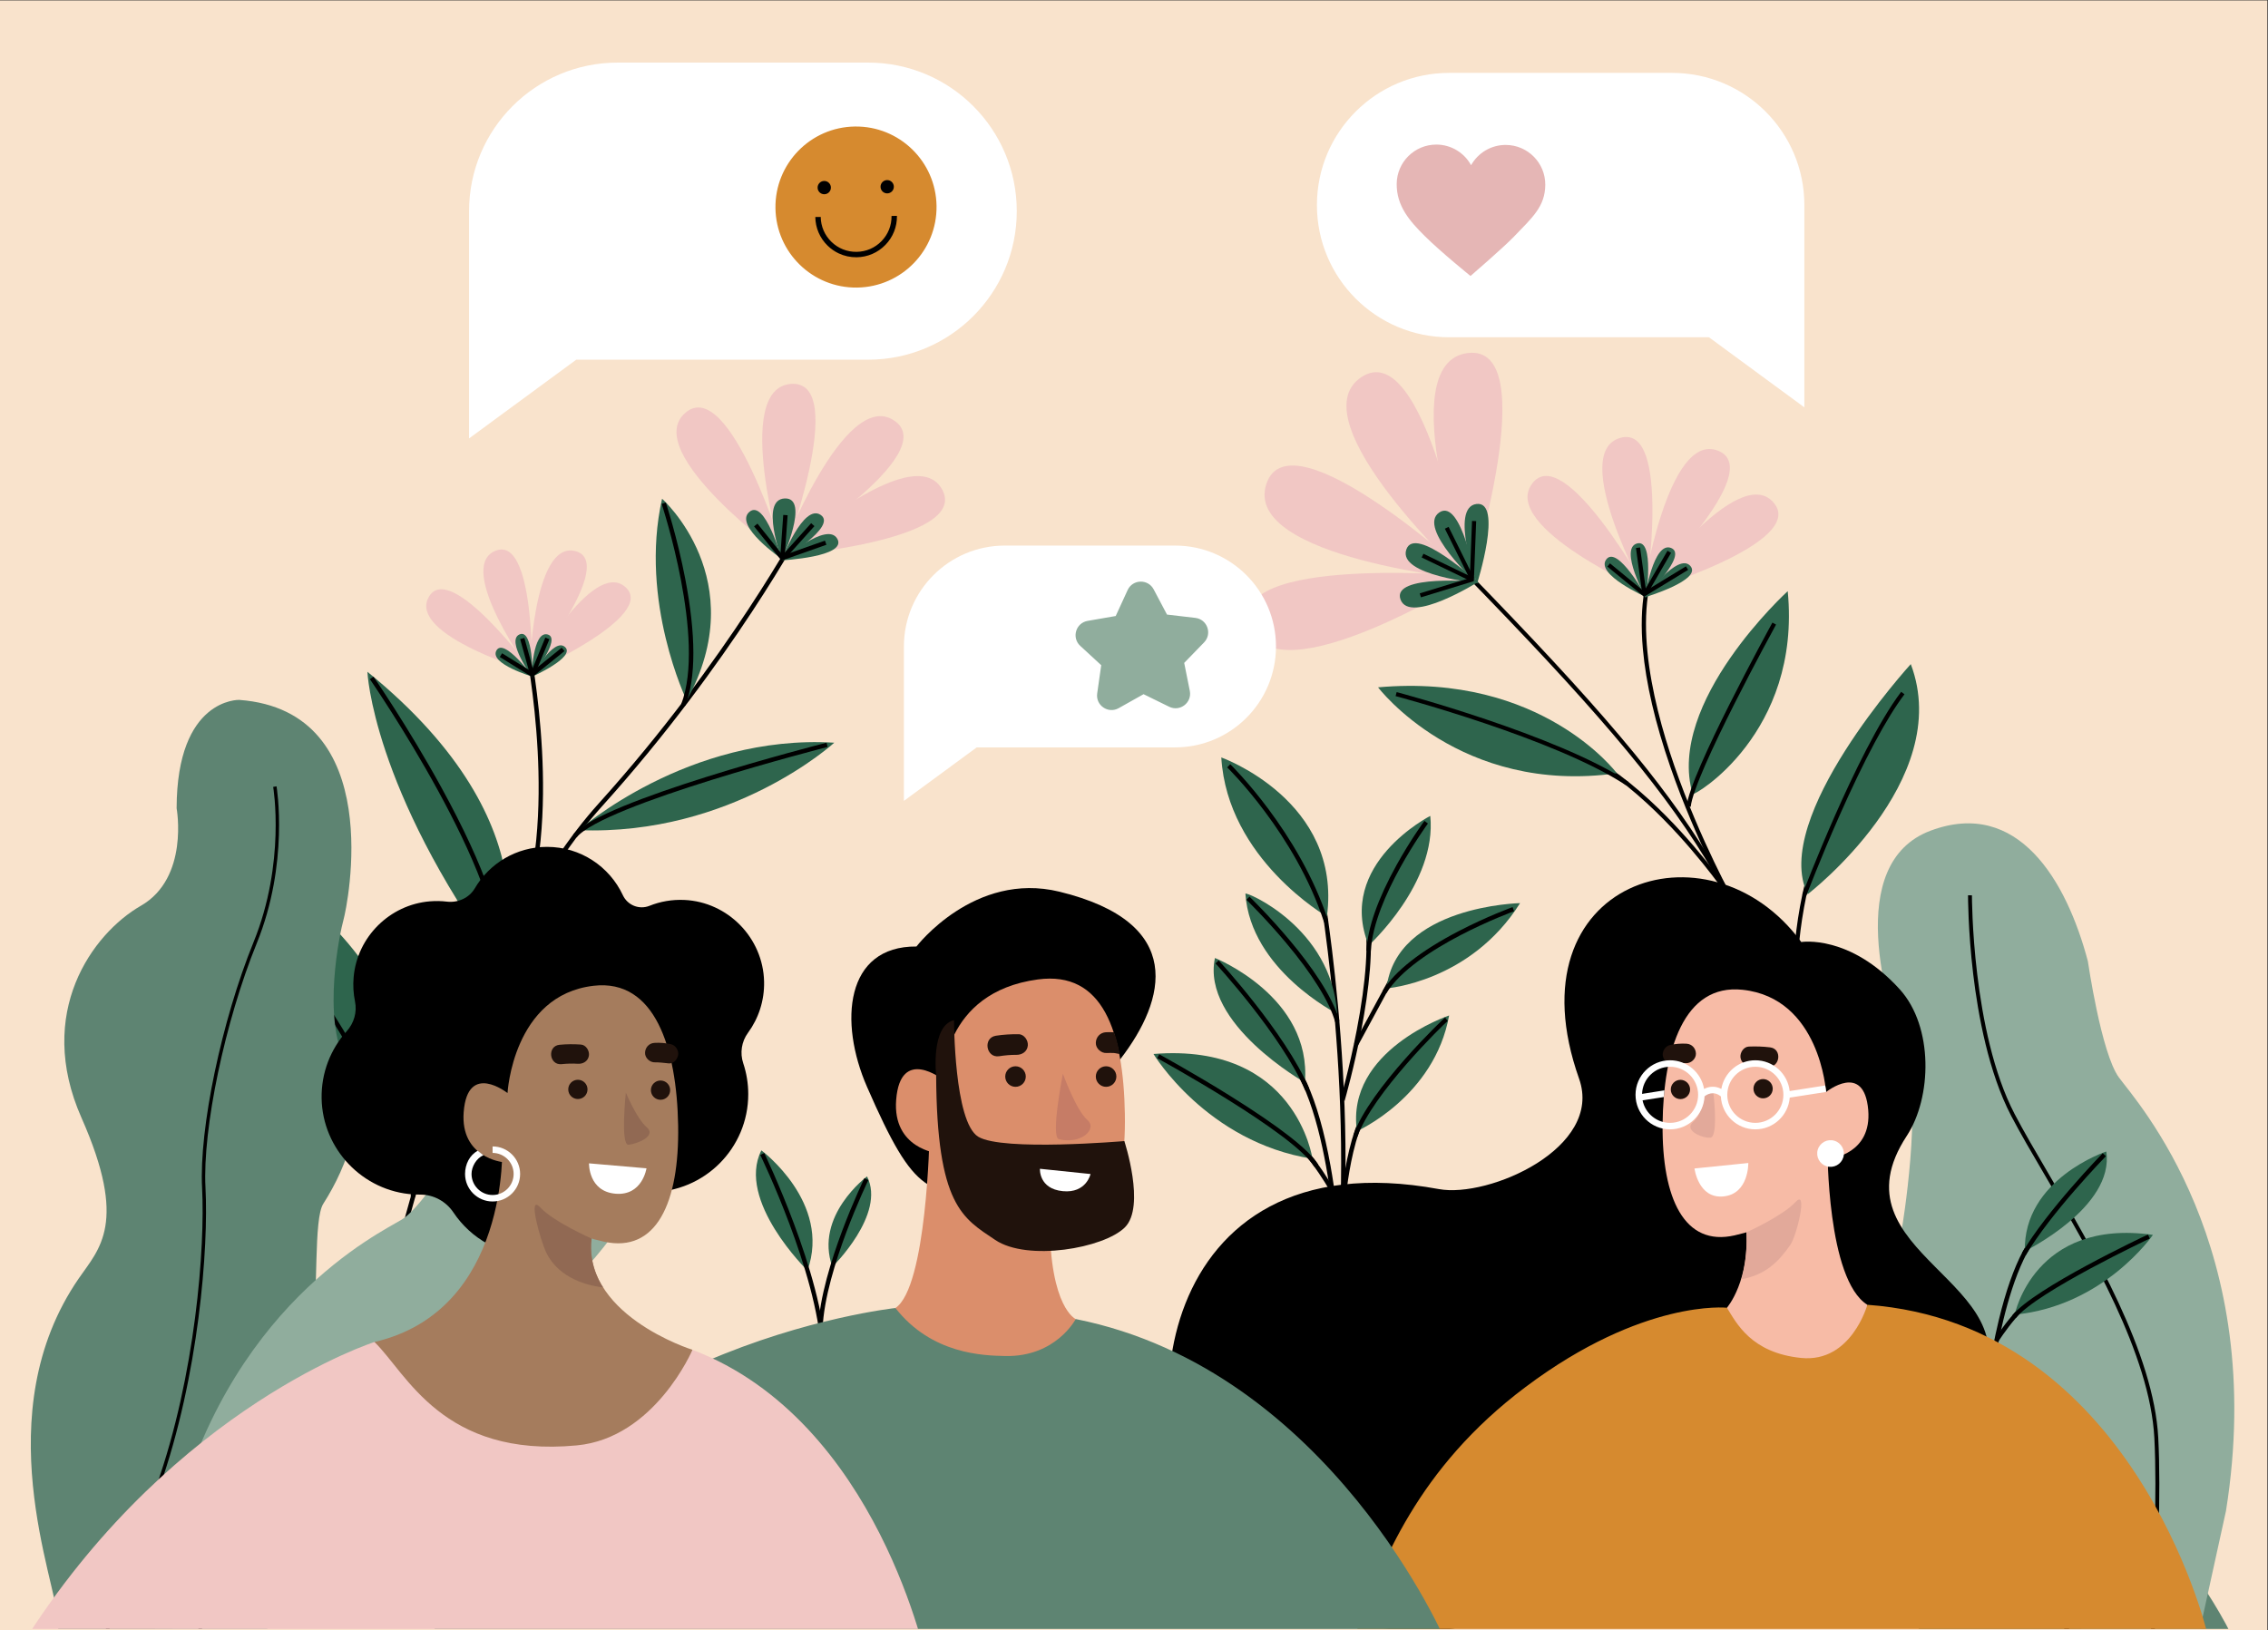 <?xml version="1.0" encoding="UTF-8" standalone="no"?>
<svg
   xmlns:dc="http://purl.org/dc/elements/1.1/"
   xmlns:cc="http://creativecommons.org/ns#"
   xmlns:rdf="http://www.w3.org/1999/02/22-rdf-syntax-ns#"
   xmlns:svg="http://www.w3.org/2000/svg"
   xmlns="http://www.w3.org/2000/svg"
   xmlns:sodipodi="http://sodipodi.sourceforge.net/DTD/sodipodi-0.dtd"
   xmlns:inkscape="http://www.inkscape.org/namespaces/inkscape"
   version="1.1"
   id="svg2"
   xml:space="preserve"
   width="3102.24"
   height="2229.972"
   viewBox="0 0 3102.24 2229.972"
   sodipodi:docname="SL-Office-mindful.svg"
   inkscape:version="1.0.2 (e86c870879, 2021-01-15)"><rect x="0" y="0" width="3102.24" height="2229.972" fill="#333333" stroke="none"/><defs
     id="defs6"><clipPath
       clipPathUnits="userSpaceOnUse"
       id="clipPath22"><path
         d="M 0,0 H 36000 V 18000 H 0 Z"
         id="path20" /></clipPath><clipPath
       clipPathUnits="userSpaceOnUse"
       id="clipPath28"><path
         d="M 36001.1,-11.898 H 1.055 V 17988.1 H 36001.1 Z"
         id="path26" /></clipPath></defs><sodipodi:namedview
     pagecolor="#ffffff"
     bordercolor="#666666"
     borderopacity="1"
     objecttolerance="10"
     gridtolerance="10"
     guidetolerance="10"
     inkscape:pageopacity="0"
     inkscape:pageshadow="2"
     inkscape:window-width="1920"
     inkscape:window-height="1037"
     id="namedview4"
     showgrid="false"
     inkscape:zoom="0.18075417"
     inkscape:cx="1906.6362"
     inkscape:cy="674.27385"
     inkscape:window-x="0"
     inkscape:window-y="25"
     inkscape:window-maximized="1"
     inkscape:current-layer="g10" /><g
     id="g10"
     inkscape:groupmode="layer"
     inkscape:label="ink_ext_XXXXXX"
     transform="matrix(1.333,0,0,-1.333,-479.573,2228.386)"><path
       d="M 2686.36,-1.19 H 359.68 V 1671.29 H 2686.36 V -1.19"
       style="fill:#f9e3cc;fill-opacity:1;fill-rule:nonzero;stroke:none;stroke-width:0.077"
       id="path14" /><g
       id="g18"
       clip-path="url(#clipPath22)"
       transform="scale(0.1)"><g
         id="g1347"
         transform="translate(-14481.908,1677.007)"><path
           d="m 25892.3,3234.2 c 0,0 721.5,-535.4 472.9,-1233.2 0,0 -734,716.8 -472.9,1233.2"
           style="fill:#2e654d;fill-opacity:1;fill-rule:nonzero;stroke:none"
           id="path30" /><path
           d="m 26505.2,1158.7 c -14.3,412.3 -183.2,941.7 -322.3,1313.2 -150.9,403.2 -300.3,712.2 -301.8,715.3 l 40.5,19.6 c 6,-12.4 600.8,-1246.9 628.6,-2046.6 l -45,-1.5"
           style="fill:#000000;fill-opacity:1;fill-rule:nonzero;stroke:none"
           id="path32" /><path
           d="m 26976.6,2966.8 c 0,0 -543.1,-403 -356,-928.3 0,0 552.6,539.6 356,928.3"
           style="fill:#2e654d;fill-opacity:1;fill-rule:nonzero;stroke:none"
           id="path34" /><path
           d="m 26520.8,1404.2 -45,1.5 c 11,315.8 139.4,718.7 245.1,1001.1 114.3,305.2 227.5,539.5 228.7,541.8 l 40.5,-19.6 c -1.2,-2.3 -113.6,-235.1 -227.2,-538.4 -104.5,-279.2 -231.3,-676.9 -242.1,-986.4"
           style="fill:#000000;fill-opacity:1;fill-rule:nonzero;stroke:none"
           id="path36" /></g><g
         id="g2030"
         transform="translate(-10188.832)"><g
           id="g1991"><path
             d="m 34242.1,2180 c -768.5,770.6 -1187.8,1443.9 -1602.1,2572.9 l -75.8,206.6 c -981.6,2677.6 -1185.9,3234.78 -3756.3,5871.8 l 30.4,29.7 c 1354.5,-1389.55 2004.1,-2157.67 2482.6,-2935.3 497.8,-808.9 793.4,-1615.4 1283.3,-2951.6 l 75.7,-206.5 c 412,-1122.6 828.7,-1791.8 1592.3,-2557.6 l -30.1,-30"
             style="fill:#000000;fill-opacity:1;fill-rule:nonzero;stroke:none"
             id="path154" /><path
             d="m 31550.9,7435.3 c -3.5,6.4 -358.6,642.29 -624,1409.69 -156,451.32 -251.1,859.36 -282.5,1212.81 -39.5,444.2 22,803.6 182.8,1068.1 l 36.3,-22.1 c -354.3,-583 -139.2,-1542.58 103.6,-2244.9 264.2,-763.85 617.4,-1396.4 620.9,-1402.7 l -37.1,-20.9"
             style="fill:#000000;fill-opacity:1;fill-rule:nonzero;stroke:none"
             id="path156" /><path
             d="m 31484.9,7558.7 c -3.3,4.8 -337,489.77 -798.7,914.57 -270.4,248.71 -531,428.38 -774.6,534.02 -301.8,130.84 -578,147.47 -821,49.46 l -15.9,39.46 c 254,102.49 541.4,85.65 854.1,-50.02 248.1,-107.62 512.8,-290 786.7,-542.08 465.2,-428.08 801.2,-916.51 804.5,-921.41 l -35.1,-24"
             style="fill:#000000;fill-opacity:1;fill-rule:nonzero;stroke:none"
             id="path158" /><path
             d="m 32226.2,5873.8 c -0.7,4.6 -77.4,469.8 -28.9,1079 44.7,562.9 208.4,1368.03 734,2006.66 l 32.9,-27.03 c -518.4,-629.79 -680.1,-1425.33 -724.4,-1981.93 -48.2,-604.2 27.6,-1065.1 28.4,-1069.6 l -42,-7.1"
             style="fill:#000000;fill-opacity:1;fill-rule:nonzero;stroke:none"
             id="path160" /><path
             d="m 27927.4,9663 c 0,0 839.3,-1109.11 2450.2,-881.58 0,0 -769.8,1032.92 -2450.2,881.58"
             style="fill:#2e654d;fill-opacity:1;fill-rule:nonzero;stroke:none"
             id="path162" /><path
             d="m 31155.4,8567.64 c 7.5,-25.41 1116.4,620.23 975.5,2082.56 0,0 -1252.1,-1141.08 -975.5,-2082.56"
             style="fill:#2e654d;fill-opacity:1;fill-rule:nonzero;stroke:none"
             id="path164" /><path
             d="m 32335.8,7539.7 c 0,0 1511.8,1162.22 1057.8,2361.68 0,0 -1443.4,-1580.76 -1057.8,-2361.68"
             style="fill:#2e654d;fill-opacity:1;fill-rule:nonzero;stroke:none"
             id="path166" /><path
             d="m 28903.5,10803.2 c 0,0 -2025.6,-1271.85 -2293,-518.6 -267.4,753.2 2293,518.6 2293,518.6"
             style="fill:#f1c7c4;fill-opacity:1;fill-rule:nonzero;stroke:none"
             id="path168" /><path
             d="m 28915.1,10763.3 c 0,0 -2381.3,223.8 -2135,984.2 246.2,760.4 2135,-984.2 2135,-984.2"
             style="fill:#f1c7c4;fill-opacity:1;fill-rule:nonzero;stroke:none"
             id="path170" /><path
             d="m 28845.5,10762.7 c 0,0 -1753.1,1627 -1094.9,2080.3 658.2,453.4 1094.9,-2080.3 1094.9,-2080.3"
             style="fill:#f1c7c4;fill-opacity:1;fill-rule:nonzero;stroke:none"
             id="path172" /><path
             d="m 28863.3,10742.8 c 0,0 -810.1,2250.4 -17.2,2350.9 793,100.4 17.2,-2350.9 17.2,-2350.9"
             style="fill:#f1c7c4;fill-opacity:1;fill-rule:nonzero;stroke:none"
             id="path174" /><path
             d="m 28956.7,10746.3 c 0,0 -706.1,-443.3 -799.3,-180.8 -93.2,262.6 799.3,180.8 799.3,180.8"
             style="fill:#2e654d;fill-opacity:1;fill-rule:nonzero;stroke:none"
             id="path176" /><path
             d="m 28960.7,10732.4 c 0,0 -830,78 -744.2,343.1 85.9,265 744.2,-343.1 744.2,-343.1"
             style="fill:#2e654d;fill-opacity:1;fill-rule:nonzero;stroke:none"
             id="path178" /><path
             d="m 28936.5,10732.2 c 0,0 -611.1,567.1 -381.7,725.2 229.4,158 381.7,-725.2 381.7,-725.2"
             style="fill:#2e654d;fill-opacity:1;fill-rule:nonzero;stroke:none"
             id="path180" /><path
             d="m 28942.7,10725.3 c 0,0 -282.4,784.4 -6,819.4 276.4,35 6,-819.4 6,-819.4"
             style="fill:#2e654d;fill-opacity:1;fill-rule:nonzero;stroke:none"
             id="path182" /><path
             d="m 28367.2,10586.8 -12.4,40.7 514,157.3 22.7,586 42.5,-1.6 -23.9,-616.2 -542.9,-166.2"
             style="fill:#000000;fill-opacity:1;fill-rule:nonzero;stroke:none"
             id="path184" /><path
             d="m 28870.8,10770.8 -258,520.3 38.1,18.9 258,-520.2 -38.1,-19"
             style="fill:#000000;fill-opacity:1;fill-rule:nonzero;stroke:none"
             id="path186" /><path
             d="m 28874.8,10754.6 -500.3,241.1 18.5,38.3 500.3,-241.1 -18.5,-38.3"
             style="fill:#000000;fill-opacity:1;fill-rule:nonzero;stroke:none"
             id="path188" /><path
             d="m 30694.1,10640.1 c 0,0 -1514.5,666.8 -1186.8,1112.2 327.7,445.4 1186.8,-1112.2 1186.8,-1112.2"
             style="fill:#f1c7c4;fill-opacity:1;fill-rule:nonzero;stroke:none"
             id="path190" /><path
             d="m 30675.7,10618 c 0,0 -795.7,1450.9 -264.6,1604.8 531.1,154 264.6,-1604.8 264.6,-1604.8"
             style="fill:#f1c7c4;fill-opacity:1;fill-rule:nonzero;stroke:none"
             id="path192" /><path
             d="m 30648.4,10657.6 c 0,0 251.7,1635.5 766.8,1434.3 515.1,-201.1 -766.8,-1434.3 -766.8,-1434.3"
             style="fill:#f1c7c4;fill-opacity:1;fill-rule:nonzero;stroke:none"
             id="path194" /><path
             d="m 30643.9,10639.7 c 0,0 974.8,1337.2 1339.9,921.9 365.2,-415.2 -1339.9,-921.9 -1339.9,-921.9"
             style="fill:#f1c7c4;fill-opacity:1;fill-rule:nonzero;stroke:none"
             id="path196" /><path
             d="m 30682.1,10587.6 c 0,0 -527.9,232.4 -413.6,387.7 114.2,155.2 413.6,-387.7 413.6,-387.7"
             style="fill:#2e654d;fill-opacity:1;fill-rule:nonzero;stroke:none"
             id="path198" /><path
             d="m 30675.7,10579.9 c 0,0 -277.3,505.7 -92.2,559.4 185.1,53.6 92.2,-559.4 92.2,-559.4"
             style="fill:#2e654d;fill-opacity:1;fill-rule:nonzero;stroke:none"
             id="path200" /><path
             d="m 30666.2,10593.7 c 0,0 87.8,570.1 267.3,499.9 179.6,-70.1 -267.3,-499.9 -267.3,-499.9"
             style="fill:#2e654d;fill-opacity:1;fill-rule:nonzero;stroke:none"
             id="path202" /><path
             d="m 30664.6,10587.4 c 0,0 339.8,466.1 467.1,321.4 127.3,-144.8 -467.1,-321.4 -467.1,-321.4"
             style="fill:#2e654d;fill-opacity:1;fill-rule:nonzero;stroke:none"
             id="path204" /><path
             d="m 30656.7,10593 -376.9,309.6 27,32.9 353.6,-290.4 426.4,259.9 22.2,-36.3 -452.3,-275.7"
             style="fill:#000000;fill-opacity:1;fill-rule:nonzero;stroke:none"
             id="path206" /><path
             d="m 30685.3,10613.4 -36.8,21.3 248.6,430.1 36.8,-21.3 -248.6,-430.1"
             style="fill:#000000;fill-opacity:1;fill-rule:nonzero;stroke:none"
             id="path208" /><path
             d="m 30638.4,10622.3 -64.9,470.5 42.1,5.8 65,-470.5 -42.2,-5.8"
             style="fill:#000000;fill-opacity:1;fill-rule:nonzero;stroke:none"
             id="path210" /><path
             d="m 30470.7,8658.61 c -725.3,478.46 -2347.4,910.18 -2363.7,914.49 l 10.9,41.13 c 16.4,-4.32 1645.2,-437.85 2376.2,-920.1 l -23.4,-35.52"
             style="fill:#000000;fill-opacity:1;fill-rule:nonzero;stroke:none"
             id="path212" /><path
             d="m 31135.5,8437.35 -42.3,4.29 c 34.6,342.12 846.1,1823.06 880.6,1885.96 l 37.3,-20.5 c -8.4,-15.3 -841.8,-1536.18 -875.6,-1869.75"
             style="fill:#000000;fill-opacity:1;fill-rule:nonzero;stroke:none"
             id="path214" /><path
             d="m 32320.4,7521.6 -39.8,15.1 c 1.4,3.7 143.8,377.9 338.9,818.9 180.4,407.56 443.9,957.31 675.6,1261.72 l 33.8,-25.77 c -181.3,-238.31 -413.1,-671.59 -670.4,-1252.98 -194.6,-439.97 -336.7,-813.27 -338.1,-816.97"
             style="fill:#000000;fill-opacity:1;fill-rule:nonzero;stroke:none"
             id="path216" /></g><path
           d="m 37087.8,-1157.2 c -160.5,677.501 -463.6,1312.899 -889.5,1863.602 -379.4,490.698 -1014.7,1054.398 -1058.6,1263.798 -106.5,507.6 -397.9,1190.4 -973.2,1369.7 -575.3,179.3 -1180,1026.6 -1199.9,1181.8 -96.4,753.9 -1517.3,1804.5 -2376.7,1191.6 -1000.7,-713.8 139,-2049.7 225.3,-2779.4 77.3,-653.3 331.3,-1738.2 1588.7,-2236.498 1257.3,-498.3 1210.1,-954.402 1300,-1368.199 332.3,-1528.903 1942.8,-869.903 2367,-1468.203 h 918.6 l 98.3,981.8"
           style="fill:#5e8472;fill-opacity:1;fill-rule:nonzero;stroke:none"
           id="path270" /><path
           d="m 31306.8,5086.3 c 7.4,-5.2 740.3,-537.6 1128.5,-1481.1 377.9,-918.4 1073.7,-2004.2 1584.2,-2471.9 515.8,-472.698 1496.7,-1633.198 2084.5,-2892.8 57.4,-123.1 115.9,-248.8 174.8,-375.5 -14.7,-0.1 -29.4,-0.2 -44.1,-0.2 -56.3,121 -112.1,241.1 -167,358.8 -585.3,1254.302 -1561.8,2409.599 -2075.3,2880.1 -514.2,471.1 -1214.4,1563.2 -1594.2,2486.3 -383.7,932.4 -1107.5,1458.5 -1114.7,1463.7 l 23.3,32.6"
           style="fill:#000000;fill-opacity:1;fill-rule:nonzero;stroke:none"
           id="path272" /><path
           d="m 35712.5,-1551 c 0,0 -861.6,550.1 -573.7,1532.199 287.9,982.102 -584.6,1309.901 -787.9,1368.201 -203.3,58.4 -1487.2,766.1 -1047.6,2763.4 0,0 218,1287.6 29.8,1781.9 -188.2,494.2 -632,1962.9 264.1,2297.48 896.1,334.58 1394.1,-510.18 1613.7,-1340.58 0,0 136.6,-943.4 318.1,-1191.8 181.4,-248.4 1533.4,-1734 1098.8,-4449.5 l -625.7,-2851.1 -289.6,89.8"
           style="fill:#90ad9d;fill-opacity:1;fill-rule:nonzero;stroke:none"
           id="path278" /><path
           d="m 35834.7,-1598.7 c -39.4,210.9 -12.5,797.501 18.6,1476.7 32.4,708.402 69.2,1511.3 39.7,2080.3 -44.4,857.4 -665,1915.9 -1118.2,2688.8 -133.3,227.3 -259.2,442.1 -351.8,619.8 -231.5,444.4 -339.3,1035.9 -389,1453.9 -53.7,452.3 -52.9,804.6 -52.9,808.1 l 40.1,-0.2 c -0.1,-13.9 -0.7,-1402.5 437.4,-2243.3 92.1,-176.8 217.8,-391.1 350.8,-618 455.3,-776.5 1078.8,-1839.8 1123.7,-2707 29.5,-571 -7.3,-1374.9 -39.8,-2084.201 -31,-676.699 -57.7,-1261.199 -19.2,-1467.599 l -39.4,-7.3"
           style="fill:#000000;fill-opacity:1;fill-rule:nonzero;stroke:none"
           id="path280" /></g><g
         id="g1377"
         transform="translate(14389.958,504.248)"><path
           d="m 9620.27,1829.6 -44.81,4.2 c 0.37,4 39.11,405.8 143.34,836 141.04,582.2 328.9,936.9 558.3,1054.2 l 20.5,-40 C 9776.23,3417.3 9621.77,1845.4 9620.27,1829.6"
           style="fill:#000000;fill-opacity:1;fill-rule:nonzero;stroke:none"
           id="path38" /><path
           d="m 9713.85,2445.8 -38.25,23.8 c 0.73,1.1 73.52,117.8 183.15,246.3 148.25,173.9 289.95,286.1 421.25,333.5 l 15.3,-42.4 c -296.72,-107.1 -578.64,-556.7 -581.45,-561.2"
           style="fill:#000000;fill-opacity:1;fill-rule:nonzero;stroke:none"
           id="path40" /><path
           d="m 9881.12,2720.9 c 0,0 199.08,990.8 1418.48,818.8 0,0 -500.4,-730.3 -1418.48,-818.8"
           style="fill:#2e654d;fill-opacity:1;fill-rule:nonzero;stroke:none"
           id="path42" /><path
           d="m 10821,4395.2 c 0,0 -852.98,-282 -835.77,-1022.6 0,0 921.77,450.4 835.77,1022.6"
           style="fill:#2e654d;fill-opacity:1;fill-rule:nonzero;stroke:none"
           id="path44" /><path
           d="m 9994.96,3330.5 -38.86,22.7 c 253.4,433.6 822.9,1019.4 828.6,1025.2 l 32.2,-31.4 c -5.7,-5.8 -571.3,-587.7 -821.94,-1016.5"
           style="fill:#000000;fill-opacity:1;fill-rule:nonzero;stroke:none"
           id="path46" /><path
           d="m 9891.75,2685.2 -34.95,28.4 c 229.2,282.3 1344.3,807.3 1391.7,829.5 l 19.1,-40.8 c -11.5,-5.3 -1153.1,-542.7 -1375.85,-817.1"
           style="fill:#000000;fill-opacity:1;fill-rule:nonzero;stroke:none"
           id="path48" /></g><g
         id="g1369"
         transform="translate(-1355.9,771.2)"><path
           d="m 18623.2,2240.3 -44.4,7.8 c 355.4,2015 -92.7,4589.5 -97.2,4615.3 l 44.3,7.8 c 4.5,-25.8 454.1,-2608 97.3,-4630.9"
           style="fill:#000000;fill-opacity:1;fill-rule:nonzero;stroke:none"
           id="path50" /><path
           d="m 18673.1,2973.4 c -0.7,19 -73.3,1904.5 -677.4,2260.3 l 22.8,38.8 c 263.8,-155.4 461.7,-590.2 588.2,-1292.2 93.6,-519.5 111.2,-1000.5 111.3,-1005.3 l -44.9,-1.6"
           style="fill:#000000;fill-opacity:1;fill-rule:nonzero;stroke:none"
           id="path52" /><path
           d="m 18751.1,4647.9 -43.2,12.4 c 0.9,3.2 92,321.9 167.1,711 99.1,513.1 125.5,915 76.5,1162.2 l 44.2,8.8 c 120.9,-610 -229.6,-1842.3 -244.6,-1894.4"
           style="fill:#000000;fill-opacity:1;fill-rule:nonzero;stroke:none"
           id="path54" /><path
           d="m 18604.8,3715.9 c -3,5.7 -307.9,562.5 -654.8,711.6 l 17.8,41.4 c 152.2,-65.5 312.5,-208.7 476.3,-425.7 121.2,-160.6 199.5,-304.4 200.3,-305.8 l -39.6,-21.5"
           style="fill:#000000;fill-opacity:1;fill-rule:nonzero;stroke:none"
           id="path56" /><path
           d="m 18888.6,5216.1 -39.6,21.4 499.4,922 39.6,-21.4 -499.4,-922"
           style="fill:#000000;fill-opacity:1;fill-rule:nonzero;stroke:none"
           id="path58" /><path
           d="m 18752.4,3527.3 -44.9,2.4 c 2,38.3 54.2,940.9 388.8,1221.9 l 28.9,-34.5 c -319.8,-268.5 -372.3,-1180.6 -372.8,-1189.8"
           style="fill:#000000;fill-opacity:1;fill-rule:nonzero;stroke:none"
           id="path60" /><path
           d="m 18421.3,4053.4 c 0,0 -166.9,1194.2 -1631.4,1075.8 0,0 544.1,-905.3 1631.4,-1075.8"
           style="fill:#2e654d;fill-opacity:1;fill-rule:nonzero;stroke:none"
           id="path62" /><path
           d="m 18877.8,4337 c 0,0 794.7,352.1 945.6,1187.3 0,0 -1064.8,-356.9 -945.6,-1187.3"
           style="fill:#2e654d;fill-opacity:1;fill-rule:nonzero;stroke:none"
           id="path64" /><path
           d="m 19180.5,5802.2 c 0,0 861.1,63.7 1371.1,875.1 0,0 -1270.1,-25.6 -1371.1,-875.1"
           style="fill:#2e654d;fill-opacity:1;fill-rule:nonzero;stroke:none"
           id="path66" /><path
           d="m 18998.2,6243 c 0,0 702,638.6 631.8,1329.5 0,0 -969.2,-494 -631.8,-1329.5"
           style="fill:#2e654d;fill-opacity:1;fill-rule:nonzero;stroke:none"
           id="path68" /><path
           d="m 17420.5,6114.2 c 0,0 996,-396.4 923,-1277.3 0,0 -1066,601.8 -923,1277.3"
           style="fill:#2e654d;fill-opacity:1;fill-rule:nonzero;stroke:none"
           id="path70" /><path
           d="m 17733.1,6774.2 c -1.8,26.8 886.4,-343.4 941.4,-1231.8 0,0 -889.1,448.1 -941.4,1231.8"
           style="fill:#2e654d;fill-opacity:1;fill-rule:nonzero;stroke:none"
           id="path72" /><path
           d="m 17485.7,8172.48 c 0,0 1242.3,-443.48 1083.8,-1632.88 0,0 -1021.7,589.7 -1083.8,1632.88"
           style="fill:#2e654d;fill-opacity:1;fill-rule:nonzero;stroke:none"
           id="path74" /><path
           d="m 18540.7,6479.5 c -293.7,906.4 -987.5,1584.11 -994.4,1590.85 l 31.3,32.38 c 7,-6.8 708.7,-692.03 1005.9,-1609.33 l -42.8,-13.9"
           style="fill:#000000;fill-opacity:1;fill-rule:nonzero;stroke:none"
           id="path76" /><path
           d="m 19020.1,6186.5 -45,2.4 c 12.6,235.7 116.6,531.6 309.2,879.7 142.9,258.3 284.1,450.5 285.6,452.5 l 36.2,-26.8 c -5.6,-7.5 -556.9,-761 -586,-1307.8"
           style="fill:#000000;fill-opacity:1;fill-rule:nonzero;stroke:none"
           id="path78" /><path
           d="m 19178.5,5751.4 -38.3,23.7 c 125.7,203.7 388.8,410.7 781.9,615.2 291.5,151.6 550,245.2 552.5,246.1 l 15.3,-42.3 c -10.2,-3.7 -1021.1,-372.2 -1311.4,-842.7"
           style="fill:#000000;fill-opacity:1;fill-rule:nonzero;stroke:none"
           id="path80" /><path
           d="m 18654.4,5457 c -58.4,208.2 -234,490.9 -508.1,817.5 -208.1,247.9 -401,435.3 -403,437.1 l 31.4,32.4 c 31.7,-30.7 778.3,-758 923,-1274.9 l -43.3,-12.1"
           style="fill:#000000;fill-opacity:1;fill-rule:nonzero;stroke:none"
           id="path82" /><path
           d="m 18347.1,4755.9 c -245.5,569.1 -914.6,1295.6 -921.3,1302.8 l 33,30.6 c 6.8,-7.3 681.1,-739.4 929.6,-1315.6 l -41.3,-17.8"
           style="fill:#000000;fill-opacity:1;fill-rule:nonzero;stroke:none"
           id="path84" /><path
           d="m 18882.9,4280.3 -42.5,14.8 c 166.3,478.9 934.9,1204.1 941.8,1209.1 l 26.2,-36.6 -13.1,18.3 13.7,-17.8 c -48.8,-39.6 -773.4,-748.2 -926.1,-1187.8"
           style="fill:#000000;fill-opacity:1;fill-rule:nonzero;stroke:none"
           id="path86" /><path
           d="m 18441.9,3970.4 c -214.5,349.3 -1600.5,1108.2 -1614.5,1115.8 l 21.6,39.5 c 3.5,-1.9 355.6,-194.3 730,-428.1 504.9,-315.3 808.2,-552 901.3,-703.7 l -38.4,-23.5"
           style="fill:#000000;fill-opacity:1;fill-rule:nonzero;stroke:none"
           id="path88" /></g><g
         id="g1553"
         transform="translate(-694.184)"><path
           d="m 22775.1,7049.3 c 0,0 497.9,81.5 1011,-485.9 348.2,-385 329.4,-1110.5 71.9,-1503.3 -797.9,-1217.4 1319.6,-1490.6 737.3,-2604.8 -656.7,-1256.5 -3161.6,-1708.3 -3640,-1861.8 -988.4,-317.098 -2463.3,-1443 -4254.4,491.3 -827.2,893.4 -611.4,3975.3 2355.8,3428.9 511.6,-94.2 1690.3,422.6 1438.6,1132.9 -720,2031.5 1330.4,2697.42 2279.8,1402.7"
           style="fill:#000000;fill-opacity:1;fill-rule:nonzero;stroke:none"
           id="path218" /><path
           d="m 23029.4,5509.5 c 0,0 -60.4,964.9 -856.9,1049.7 -603.7,64.3 -813,-620.3 -820.2,-1380.9 -7.2,-760.8 223.2,-1257.8 739.3,-1139.4 543.8,124.8 866.2,382.5 989.6,791.2 0,0 419.6,45 381.1,496.1 -42.5,498.6 -432.9,183.3 -432.9,183.3"
           style="fill:#f7bba6;fill-opacity:1;fill-rule:nonzero;stroke:none"
           id="path220" /><path
           d="m 22012.5,3296.2 c 0,0 243.9,280 196,835.7 l 835.6,804.4 c 0,0 -6.7,-1351.5 409.3,-1609.9 0,0 -22.3,-640 -546.1,-676 -523.9,-36 -844.3,258.1 -894.8,645.8"
           style="fill:#f7bba6;fill-opacity:1;fill-rule:nonzero;stroke:none"
           id="path222" /><path
           d="m 23206.6,4839.2 c -21.9,-72.4 -98.2,-113.3 -170.6,-91.5 -72.4,21.9 -113.3,98.3 -91.5,170.6 21.9,72.4 98.3,113.4 170.6,91.5 72.4,-21.9 113.4,-98.2 91.5,-170.6"
           style="fill:#ffffff;fill-opacity:1;fill-rule:nonzero;stroke:none"
           id="path224" /><path
           d="m 21872.3,5505.3 c -2,15.2 -79.7,12.8 -82.3,-2.3 -20.6,-119 -52.6,-238.2 -124.8,-299.7 -101.6,-86.7 97.8,-170.5 179.1,-161.5 68.8,7.6 45,333.5 28,463.5"
           style="fill:#e2a99a;fill-opacity:1;fill-rule:nonzero;stroke:none"
           id="path226" /><path
           d="m 22212.7,4070 c 0,0 370.2,166.6 502.8,310.5 132.5,144 12.9,-345.3 -51.8,-438.3 -124.1,-178.4 -255.2,-307.7 -502.3,-354.1 0,0 66.3,209.7 51.3,481.9"
           style="fill:#e2a99a;fill-opacity:1;fill-rule:nonzero;stroke:none"
           id="path228" /><path
           d="m 23453.4,3326.4 c 0,0 -164.3,-596.8 -678.3,-545.7 -514,51.1 -666,359 -762.6,515.5 0,0 -858.4,92.4 -2064.9,-812.4 C 18830.5,1646 18468.2,665.602 18212.2,-20.699 c 0,0 4736.9,-4303.601 8722.5,0 0,0 -756.9,3149.799 -3481.3,3347.099"
           style="fill:#d68a2f;fill-opacity:1;fill-rule:nonzero;stroke:none"
           id="path230" /><path
           d="m 21634.3,5536.1 c 0,-54.6 -44.3,-98.9 -99,-98.9 -54.6,0 -98.9,44.3 -98.9,98.9 0,54.6 44.3,98.9 98.9,98.9 54.7,0 99,-44.3 99,-98.9"
           style="fill:#20120c;fill-opacity:1;fill-rule:nonzero;stroke:none"
           id="path232" /><path
           d="m 22482.4,5543.9 c 0,-54.7 -44.3,-99 -98.9,-99 -54.6,0 -98.9,44.3 -98.9,99 0,54.6 44.3,98.9 98.9,98.9 54.6,0 98.9,-44.3 98.9,-98.9"
           style="fill:#20120c;fill-opacity:1;fill-rule:nonzero;stroke:none"
           id="path234" /><path
           d="m 22456,5968.2 c -72.8,9.2 -145.8,11.1 -219.1,8.2 -53.9,-2.1 -92.1,-63 -85.3,-112.7 8,-57.7 58.6,-87.4 112.7,-85.2 55.4,2.2 110.5,-1.4 165.5,-8.4 127.5,-16.1 153.9,181.9 26.2,198.1"
           style="fill:#20120c;fill-opacity:1;fill-rule:nonzero;stroke:none"
           id="path236" /><path
           d="m 21597.8,6005.8 c -55.8,3.4 -112.4,-1.4 -167.2,-12.9 -51.2,-10.7 -88.5,-69.4 -74,-120.3 15.3,-53.3 65.5,-85.4 120.4,-74 9.9,2.1 19.8,4.1 29.8,5.6 4.7,0.7 9.4,1.3 14.1,1.9 0.7,0 1.9,0.1 4.4,0.3 22,-0.3 43.6,1.1 65.6,-0.3 52.2,-3.1 103.9,43.5 103.3,96.4 -0.5,55.4 -40.5,99.9 -96.4,103.3"
           style="fill:#20120c;fill-opacity:1;fill-rule:nonzero;stroke:none"
           id="path238" /><path
           d="m 21679.5,4725.2 552.2,56.2 c 0,0 7.1,-319.2 -257.4,-343.2 -256,-23.3 -294.8,287 -294.8,287"
           style="fill:#ffffff;fill-opacity:1;fill-rule:nonzero;stroke:none"
           id="path240" /><path
           d="m 22303.9,5193.4 c -158.7,0 -287.8,129.1 -287.8,287.9 0,158.7 129.1,287.9 287.8,287.9 158.8,0 287.9,-129.2 287.9,-287.9 0,-158.8 -129.1,-287.9 -287.9,-287.9 z m -874.9,0 c -139.3,0 -255.7,99.4 -282.2,231 l 218,34 6.5,68.7 -229.7,-36.2 c 5.1,154.3 131.9,278.3 287.4,278.3 158.7,0 287.8,-129.2 287.8,-287.9 0,-158.8 -129.1,-287.9 -287.8,-287.9 z m 1602.2,317.5 -10.2,65.9 -364.8,-57 c -19.3,177.4 -169.8,316 -352.3,316 -174.8,0 -320.1,-127.4 -348.9,-294.1 -66.7,35.6 -130.7,23.8 -177.1,-0.1 -28.8,166.8 -174.1,294.2 -348.9,294.2 -195.5,0 -354.5,-159.1 -354.5,-354.5 0,-195.5 159,-354.5 354.5,-354.5 190.1,0 345.3,150.6 353.6,338.8 24.4,19.6 91.6,60.8 167.7,-0.7 8.6,-187.8 163.7,-338.1 353.6,-338.1 185.8,0 338.4,143.7 353.1,325.7 l 374.2,58.4"
           style="fill:#ffffff;fill-opacity:1;fill-rule:nonzero;stroke:none"
           id="path242" /></g><g
         id="g1442"><path
           d="m 13001.7,7003.3 c 0,0 593.6,775.6 1467.1,562.6 1301.1,-317.4 1096.3,-1108.3 623.9,-1720.2 -988.9,-1280.7 -594.2,-1484.3 -1212.8,-1431.9 -764.4,64.8 -882.7,-1.9 -1385.6,1149.4 -290.4,664.8 -223.9,1445.4 507.4,1440.1"
           style="fill:#000000;fill-opacity:1;fill-rule:nonzero;stroke:none"
           id="path244" /><path
           d="m 13273.1,5636.8 c 0,0 -9.9,896.1 974.5,1028.5 668.9,89.9 878,-536.4 892.7,-1381.9 14.7,-845.6 -237,-1400.1 -811.7,-1273 -605.7,133.9 -966.3,417.5 -1107.1,870.8 0,0 -466.8,46.2 -428,548.1 42.8,554.6 479.6,207.5 479.6,207.5"
           style="fill:#db8e6b;fill-opacity:1;fill-rule:nonzero;stroke:none"
           id="path246" /><path
           d="m 14635.9,3180 c 0,0 -264.2,113.2 -266.4,999.4 L 13136.1,5071 c 0,0 -27.4,-1564.7 -350.2,-1777.8 0,0 164.5,-1733.3 1124.6,-1777.4 583,-26.8 672.7,1232.8 725.4,1664.2"
           style="fill:#db8e6b;fill-opacity:1;fill-rule:nonzero;stroke:none"
           id="path248" /><path
           d="m 14504.4,5697.5 c 0,0 136.7,-375.3 249.1,-472.3 112.3,-96.9 -66.2,-255.7 -290.1,-199.5 -88.2,22.1 41,671.8 41,671.8"
           style="fill:#c67c66;fill-opacity:1;fill-rule:nonzero;stroke:none"
           id="path250" /><path
           d="m 14635.9,3180 c 0,0 -202.1,-390.4 -723.2,-379.4 -222.1,4.7 -754.3,16.3 -1126.8,492.6 0,0 -3644.96,-393.3 -4755.18,-3266.497 0,0 5180.58,-4616.703 10409.18,-171.301 0,0 -1189,2802.898 -3804,3324.598"
           style="fill:#5e8472;fill-opacity:1;fill-rule:nonzero;stroke:none"
           id="path252" /><path
           d="m 14842.2,5668.7 c 0,-58.3 47.2,-105.5 105.4,-105.5 58.3,0 105.5,47.2 105.5,105.5 0,58.2 -47.2,105.5 -105.5,105.5 -58.2,0 -105.4,-47.3 -105.4,-105.5"
           style="fill:#20120c;fill-opacity:1;fill-rule:nonzero;stroke:none"
           id="path254" /><path
           d="m 13912.7,5668.7 c 0,-58.3 47.2,-105.5 105.5,-105.5 58.2,0 105.4,47.2 105.4,105.5 0,58.2 -47.2,105.5 -105.4,105.5 -58.3,0 -105.5,-47.3 -105.5,-105.5"
           style="fill:#20120c;fill-opacity:1;fill-rule:nonzero;stroke:none"
           id="path256" /><path
           d="m 13816.7,6087.6 c 77.3,12.1 155,16.4 233.3,15.6 57.5,-0.6 100.1,-64.2 94.4,-117.4 -6.7,-61.8 -59.7,-95 -117.4,-94.4 -59.2,0.6 -117.8,-5 -176.2,-14.1 -135.4,-21.2 -169.8,189 -34.1,210.3"
           style="fill:#20120c;fill-opacity:1;fill-rule:nonzero;stroke:none"
           id="path258" /><path
           d="m 14945,6123.4 c 28,1.7 56.2,1.2 84.3,-0.9 27.7,-71.6 42.8,-147.1 59.7,-222.1 -5,0.3 -10,1 -15.1,2 -10.6,2.2 -21.2,4.3 -31.8,6 -5,0.8 -10.1,1.4 -15.1,2 -0.7,0 -2,0.1 -4.7,0.3 -23.4,-0.3 -46.5,1.2 -70,-0.3 -55.6,-3.3 -110.7,46.4 -110.1,102.8 0.6,59 43.2,106.6 102.8,110.2"
           style="fill:#20120c;fill-opacity:1;fill-rule:nonzero;stroke:none"
           id="path260" /><path
           d="m 13387.3,6247.5 c 0,0 0,-1044 248.1,-1196.3 248.2,-152.2 1499.4,-44.8 1499.4,-44.8 0,0 220.9,-670 6.1,-885.1 -214.9,-215.1 -1000.8,-352.4 -1331.7,-129 -330.9,223.4 -598.8,347.9 -605.5,1690.4 0,0 -56.4,506.9 183.6,564.8"
           style="fill:#20120c;fill-opacity:1;fill-rule:nonzero;stroke:none"
           id="path262" /><path
           d="m 14788,4668.3 -519.3,53.8 c 0,0 -13.6,-205.8 235.2,-229.7 240.8,-23.2 284.1,175.9 284.1,175.9"
           style="fill:#ffffff;fill-opacity:1;fill-rule:nonzero;stroke:none"
           id="path264" /></g><g
         id="g1415"
         transform="translate(4207.89)"><path
           d="m 3516.59,3932.2 -43.8,10.4 c 4.14,17.5 423.02,1767.9 1199.24,3244.8 275.29,523.8 565.36,956.14 862.15,1285.15 C 6854.85,9936.49 7608.3,11349 7615.75,11363.1 l 39.8,-21 C 7648.07,11327.9 6892.22,9910.71 5567.6,8442.39 5273.33,8116.19 4985.42,7686.9 4711.87,7166.4 3938.36,5694.8 3520.73,3949.7 3516.59,3932.2"
           style="fill:#000000;fill-opacity:1;fill-rule:nonzero;stroke:none"
           id="path90" /><path
           d="m 4712.39,7167.5 -40.88,18.8 c 246.07,534.2 263.88,1285.11 235.48,1820.93 -30.82,581.71 -121.24,1042.07 -122.15,1046.57 l 44.15,8.8 c 0.92,-4.6 91.95,-468.1 122.95,-1052.99 28.67,-540.88 10.37,-1299.51 -239.55,-1842.11"
           style="fill:#000000;fill-opacity:1;fill-rule:nonzero;stroke:none"
           id="path92" /><path
           d="m 7445.63,10997.8 c 0,0 -1484.69,1074 -1026.37,1480.1 458.32,406 1026.37,-1480.1 1026.37,-1480.1"
           style="fill:#f1c7c4;fill-opacity:1;fill-rule:nonzero;stroke:none"
           id="path94" /><path
           d="m 7420.63,10978.2 c 0,0 -524.3,1755.8 86.5,1799 610.81,43.2 -86.5,-1799 -86.5,-1799"
           style="fill:#f1c7c4;fill-opacity:1;fill-rule:nonzero;stroke:none"
           id="path96" /><path
           d="m 7400.22,11027.4 c 0,0 652.7,1712.2 1163.64,1374.7 510.93,-337.5 -1163.64,-1374.7 -1163.64,-1374.7"
           style="fill:#f1c7c4;fill-opacity:1;fill-rule:nonzero;stroke:none"
           id="path98" /><path
           d="m 7391.21,11009 c 0,0 1366.17,1221.2 1665.04,686.8 298.86,-534.5 -1665.04,-686.8 -1665.04,-686.8"
           style="fill:#f1c7c4;fill-opacity:1;fill-rule:nonzero;stroke:none"
           id="path100" /><path
           d="m 7410.72,10981.7 c 0,0 -492.45,339.2 -332.69,480.7 159.76,141.6 332.69,-480.7 332.69,-480.7"
           style="fill:#2e654d;fill-opacity:1;fill-rule:nonzero;stroke:none"
           id="path102" /><path
           d="m 7412.8,10974.5 c 0,0 -230.72,617.9 30.15,627.1 262.23,9.3 -30.15,-627.1 -30.15,-627.1"
           style="fill:#2e654d;fill-opacity:1;fill-rule:nonzero;stroke:none"
           id="path104" /><path
           d="m 7412.8,10974.5 c 0,0 219.38,576.3 397.47,458.7 178.1,-117.6 -397.47,-458.7 -397.47,-458.7"
           style="fill:#2e654d;fill-opacity:1;fill-rule:nonzero;stroke:none"
           id="path106" /><path
           d="m 7409.47,10966.3 c 0,0 468.26,407 572.44,220.7 104.18,-186.3 -572.44,-220.7 -572.44,-220.7"
           style="fill:#2e654d;fill-opacity:1;fill-rule:nonzero;stroke:none"
           id="path108" /><path
           d="m 4861.95,9815.02 c 0,0 -1291.22,379.98 -1073.3,773.48 217.91,393.5 1073.3,-773.48 1073.3,-773.48"
           style="fill:#f1c7c4;fill-opacity:1;fill-rule:nonzero;stroke:none"
           id="path110" /><path
           d="m 4849.45,9795.28 c 0,0 -793.18,1087.42 -380.79,1267.02 412.39,179.5 380.79,-1267.02 380.79,-1267.02"
           style="fill:#f1c7c4;fill-opacity:1;fill-rule:nonzero;stroke:none"
           id="path112" /><path
           d="m 4823.26,9824.36 c 0,0 32.56,1345.54 469.05,1237.04 436.48,-108.5 -469.05,-1237.04 -469.05,-1237.04"
           style="fill:#f1c7c4;fill-opacity:1;fill-rule:nonzero;stroke:none"
           id="path114" /><path
           d="m 4821.51,9809.44 c 0,0 646.91,1180.36 984.79,883.46 337.88,-296.9 -984.79,-883.46 -984.79,-883.46"
           style="fill:#f1c7c4;fill-opacity:1;fill-rule:nonzero;stroke:none"
           id="path116" /><path
           d="m 4857.79,9771.39 c 0,0 -450.08,132.47 -374.12,269.61 75.95,137.2 374.12,-269.61 374.12,-269.61"
           style="fill:#2e654d;fill-opacity:1;fill-rule:nonzero;stroke:none"
           id="path118" /><path
           d="m 4853.44,9764.51 c 0,0 -276.49,379.09 -132.74,441.69 143.75,62.5 132.74,-441.69 132.74,-441.69"
           style="fill:#2e654d;fill-opacity:1;fill-rule:nonzero;stroke:none"
           id="path120" /><path
           d="m 4844.31,9774.64 c 0,0 11.34,469.06 163.49,431.26 152.16,-37.9 -163.49,-431.26 -163.49,-431.26"
           style="fill:#2e654d;fill-opacity:1;fill-rule:nonzero;stroke:none"
           id="path122" /><path
           d="m 4843.7,9769.45 c 0,0 225.49,411.45 343.27,307.95 117.78,-103.49 -343.27,-307.95 -343.27,-307.95"
           style="fill:#2e654d;fill-opacity:1;fill-rule:nonzero;stroke:none"
           id="path124" /><path
           d="m 3636.83,4500 c 0,0 -1764.13,1443.3 -2046.76,3531.68 0,0 2427.62,-886.78 2046.76,-3531.68"
           style="fill:#2e654d;fill-opacity:1;fill-rule:nonzero;stroke:none"
           id="path126" /><path
           d="m 3159.99,9822.56 c 0,0 48.95,-1190.52 1356.15,-2991.36 0,0 626.47,1381.68 -1356.15,2991.36"
           style="fill:#2e654d;fill-opacity:1;fill-rule:nonzero;stroke:none"
           id="path128" /><path
           d="m 5329.15,8197.35 c 0,0 1119.27,988.93 2621.4,897.53 0,0 -1045.97,-958.13 -2621.4,-897.53"
           style="fill:#2e654d;fill-opacity:1;fill-rule:nonzero;stroke:none"
           id="path130" /><path
           d="m 6436.26,9527.41 c 0,0 -490.08,1016.79 -252.81,2071.19 0,0 934.68,-830.8 252.81,-2071.19"
           style="fill:#2e654d;fill-opacity:1;fill-rule:nonzero;stroke:none"
           id="path132" /><path
           d="m 3649.79,4432.3 -44.95,2.2 C 3646.1,5266.1 1644.6,7934 1624.38,7960.9 l 35.97,27 c 5.07,-6.7 513.01,-682.4 1009.22,-1453.3 668.15,-1038 997.95,-1745.3 980.22,-2102.3"
           style="fill:#000000;fill-opacity:1;fill-rule:nonzero;stroke:none"
           id="path134" /><path
           d="m 4538.5,6828.5 -44.71,5.3 c 101.03,862.4 -1294.57,2893 -1308.68,2913.42 l 37.02,25.58 c 3.55,-5.13 358.5,-520.09 696.18,-1136.1 454.88,-829.8 663.54,-1438.1 620.19,-1808.2"
           style="fill:#000000;fill-opacity:1;fill-rule:nonzero;stroke:none"
           id="path136" /><path
           d="m 5305.54,8122.51 -34.72,28.66 c 290.18,351.32 2506.19,919.62 2600.39,943.63 l 11.12,-43.6 c -22.93,-5.85 -2295.9,-588.61 -2576.79,-928.69"
           style="fill:#000000;fill-opacity:1;fill-rule:nonzero;stroke:none"
           id="path138" /><path
           d="m 6421.99,9474.68 -41.99,16.21 c 256.63,664.91 -196.3,2041.01 -200.91,2054.91 l 42.71,14.2 c 1.16,-3.5 117.19,-353.9 199.46,-782.9 110.9,-578.2 111.14,-1016.37 0.73,-1302.42"
           style="fill:#000000;fill-opacity:1;fill-rule:nonzero;stroke:none"
           id="path140" /><path
           d="m 4851.17,9767.74 -333.03,206.67 23.74,38.29 305.86,-189.86 305.87,247.16 28.3,-35 -330.74,-267.26"
           style="fill:#000000;fill-opacity:1;fill-rule:nonzero;stroke:none"
           id="path142" /><path
           d="m 4876.29,9791.56 -41.6,17.2 150.93,365.14 41.6,-17.2 -150.93,-365.14"
           style="fill:#000000;fill-opacity:1;fill-rule:nonzero;stroke:none"
           id="path144" /><path
           d="m 4827.85,9794.24 -100.55,364.16 43.38,12 100.56,-364.17 -43.39,-11.99"
           style="fill:#000000;fill-opacity:1;fill-rule:nonzero;stroke:none"
           id="path146" /><path
           d="m 7409.02,10963.5 -281.54,351.5 35.14,28.2 261.55,-326.6 430.74,152.2 14.99,-42.4 -460.88,-162.9"
           style="fill:#000000;fill-opacity:1;fill-rule:nonzero;stroke:none"
           id="path148" /><path
           d="m 7441.79,10978 -33.48,30.1 305.08,339.6 33.48,-30.1 -305.08,-339.6"
           style="fill:#000000;fill-opacity:1;fill-rule:nonzero;stroke:none"
           id="path150" /><path
           d="m 7441.05,10993.8 -44.9,3.2 30.82,435.4 44.9,-3.1 -30.82,-435.5"
           style="fill:#000000;fill-opacity:1;fill-rule:nonzero;stroke:none"
           id="path152" /><path
           d="m 2007.57,1225.8 c 314.35,519.8 514.25,1100.7 585.99,1703.9 63.91,537.4 13.24,1276.8 113.95,1434 244.13,381 480.28,984.2 231.84,1447.7 -248.45,463.4 -60.87,1337.8 -24.07,1469.4 36.8,131.4 457.33,2140.77 -1070.96,2253.37 0,0 -639.96,21.53 -642.15,-1112.26 0,0 131.07,-714.21 -366.568,-1000.31 C 337.969,7135.5 -251.555,6323.6 226.324,5244.5 704.203,4165.4 408.477,3902.1 198.75,3597.9 -757.594,2210.8 -30.766,488 -14.301,78 2.156,-332 -78.617,-1106.6 -300.055,-1427.5 l 429.203,-54.2 1878.422,2707.5"
           style="fill:#5e8472;fill-opacity:1;fill-rule:nonzero;stroke:none"
           id="path266" /><path
           d="m 55.645,-1474.3 c 39.477,306 420.363,1376.999 788.703,2412.702 61.773,173.698 123.179,346.298 182.542,514.198 404.42,1143.4 503.56,2465.5 471.54,3075.2 -31.68,603.3 199.2,1704.7 525.63,2507.4 335.32,824.6 204.74,1604.2 203.38,1611.98 l -34.45,-6.01 c 1.34,-7.68 130.07,-777.77 -201.32,-1592.77 C 1663.59,6241.6 1431.59,5133.6 1463.51,4526 1495.38,3919.1 1396.63,2602.9 993.91,1464.2 934.555,1296.4 873.16,1123.8 811.395,950.102 442.434,-87.398 60.906,-1160.1 20.957,-1469.9 l 34.688,-4.4"
           style="fill:#000000;fill-opacity:1;fill-rule:nonzero;stroke:none"
           id="path268" /><path
           d="m 972.836,-1557.1 c 0,0 877.854,158.1 971.334,1046.202 93.47,888.097 906.35,863.199 1089.81,842.796 183.46,-20.296 1454.39,124.805 1762.27,1882.602 0,0 251.27,1111.5 567.16,1447.9 315.88,336.4 1161.33,1374.5 549.15,1941.8 -612.18,567.3 -1294.36,50.8 -1747.11,-546.5 0,0 -423.24,-716.1 -652.12,-856.3 C 3284.45,4061.1 1700.44,3310.7 1150.28,975 l -440.94,-2508.5 263.496,-23.6"
           style="fill:#90ad9d;fill-opacity:1;fill-rule:nonzero;stroke:none"
           id="path274" /><path
           d="m 858.336,-1555 c 101.785,157.1 274.744,639.398 474.994,1197.902 208.85,582.399 445.56,1242.598 658.12,1692.098 320.28,677.2 1172.37,1325.5 1794.53,1798.9 182.99,139.3 355.84,270.8 489.52,383.5 334.32,281.8 617.59,723.4 796.35,1044.3 193.42,347.1 309.64,631.8 310.8,634.6 l -32.41,13.2 C 5345.66,5198.2 4885.5,4077.3 4252.95,3544.1 4119.94,3432 3947.44,3300.7 3764.79,3161.8 3139.77,2686.2 2283.75,2034.9 1959.82,1349.9 1746.53,898.902 1509.52,237.902 1300.41,-345.301 1100.88,-901.699 928.57,-1382.3 828.98,-1536 l 29.356,-19"
           style="fill:#000000;fill-opacity:1;fill-rule:nonzero;stroke:none"
           id="path276" /></g><g
         id="g1429"
         transform="translate(2062.085)"><path
           d="m 5178.41,6439.5 c -16.43,80.2 -21.66,164.6 -13.83,251.3 37.12,411.4 370.24,741.8 781.92,776.1 59.44,4.9 117.71,3.7 174.28,-3 114.7,-13.7 229.06,37.6 287.47,137.2 148.93,254.1 424.77,424.75 740.58,424.75 344.28,0 641.12,-202.75 777.76,-495.35 48.48,-103.8 167.36,-152.1 273.75,-109.5 109.8,43.9 230.78,65.8 357.54,60.1 447.3,-20.2 808.16,-389.8 818.29,-837.4 4.46,-197.1 -57.68,-379.5 -165.41,-526.4 -65.82,-89.8 -83.86,-206.4 -48.6,-311.9 33.36,-99.9 51.48,-206.7 51.48,-317.9 0,-554.9 -449.89,-1004.8 -1004.88,-1004.8 -0.8,0 -1.6,0 -2.4,0 -134.88,0.3 -258.65,-68.3 -330.17,-182.7 -177.52,-283.8 -492.74,-472.7 -852.22,-472.7 -348.45,0 -655.47,177.4 -835.72,446.8 -76.13,113.7 -204.52,183.8 -341.41,182.9 -22.99,-0.1 -46.16,0.5 -69.5,2 -518.8,32.5 -932.07,464.5 -941.48,984.3 -4.81,265.4 93.39,507.8 257.25,690.1 75.09,83.5 107.84,196.1 85.3,306.1"
           style="fill:#000000;fill-opacity:1;fill-rule:nonzero;stroke:none"
           id="path282" /><path
           d="m 6743.43,5499.2 c 0,0 54.98,1006.2 884.47,1101.2 628.7,72 852.52,-639.8 866.32,-1432.6 13.81,-792.9 -222.21,-1312.8 -761.12,-1193.7 -567.93,125.6 -906.02,391.6 -1038.08,816.6 0,0 -437.7,43.3 -401.33,513.9 40.17,520 449.74,194.6 449.74,194.6"
           style="fill:#a57c5d;fill-opacity:1;fill-rule:nonzero;stroke:none"
           id="path284" /><path
           d="m 8641.28,2864.3 c 0,0 -1175.85,367.1 -1030.86,1205.8 l -921.34,898.6 c 0,0 81.92,-1700.6 -1311.01,-2024.3 0,0 325.81,-1163.7 1892.82,-1272.3 546,-37.8 1320.98,787.7 1370.39,1192.2"
           style="fill:#a57c5d;fill-opacity:1;fill-rule:nonzero;stroke:none"
           id="path286" /><path
           d="m 7957.73,5504.5 c 0,0 109.19,-265.4 214.52,-356.3 105.32,-90.9 -102.19,-171.8 -187.1,-179.5 -84.92,-7.6 -27.42,535.8 -27.42,535.8"
           style="fill:#916953;fill-opacity:1;fill-rule:nonzero;stroke:none"
           id="path288" /><path
           d="m 7606.6,4005.6 c 0,0 -387.23,170.6 -526.62,319.5 -139.38,148.9 7.27,-349.6 57.59,-456.5 110.05,-233.8 357.9,-337 586.99,-364 0,0 -154.35,206.8 -117.96,501"
           style="fill:#916953;fill-opacity:1;fill-rule:nonzero;stroke:none"
           id="path290" /><path
           d="m 8641.28,2864.3 c 0,0 -385.19,-905.1 -1186.78,-981 -1381.51,-130.9 -1747.29,744.4 -2076.43,1061.1 0,0 -2024.7,-646.4 -3550.33,-3002.998 0,0 4323.5,-4481.302 9226.26,-313 0,0 -501.7,2509.198 -2412.72,3235.898"
           style="fill:#f1c7c4;fill-opacity:1;fill-rule:nonzero;stroke:none"
           id="path292" /><path
           d="m 8214.67,5529.1 c 0,-54.7 44.29,-98.9 98.91,-98.9 54.63,0 98.91,44.2 98.91,98.9 0,54.6 -44.28,98.9 -98.91,98.9 -54.62,0 -98.91,-44.3 -98.91,-98.9"
           style="fill:#20120c;fill-opacity:1;fill-rule:nonzero;stroke:none"
           id="path294" /><path
           d="m 7366.52,5536.8 c 0,-54.6 44.29,-98.9 98.91,-98.9 54.63,0 98.91,44.3 98.91,98.9 0,54.6 -44.28,98.9 -98.91,98.9 -54.62,0 -98.91,-44.3 -98.91,-98.9"
           style="fill:#20120c;fill-opacity:1;fill-rule:nonzero;stroke:none"
           id="path296" /><path
           d="m 7276.97,5994.7 c 73.02,7.2 146.02,7.2 219.22,2.3 53.85,-3.6 90.36,-65.4 82.19,-114.9 -9.5,-57.5 -60.9,-85.8 -114.91,-82.2 -55.34,3.7 -110.49,1.6 -165.67,-3.9 -127.87,-12.7 -148.98,186 -20.83,198.7"
           style="fill:#20120c;fill-opacity:1;fill-rule:nonzero;stroke:none"
           id="path298" /><path
           d="m 8251.07,6014.3 c 55.88,3.4 112.49,-1.5 167.26,-12.9 51.19,-10.7 88.54,-69.5 73.96,-120.3 -15.28,-53.3 -56.48,-86.9 -111.32,-75.5 -9.9,2.1 -100.92,10.4 -122.97,9 -52.15,-3.1 -103.86,43.4 -103.31,96.4 0.58,55.3 40.54,99.9 96.38,103.3"
           style="fill:#20120c;fill-opacity:1;fill-rule:nonzero;stroke:none"
           id="path300" /><path
           d="m 8169.42,4726.9 -589.88,51 c 0,0 -7.58,-290.1 274.97,-311.9 273.48,-21.2 314.91,260.9 314.91,260.9"
           style="fill:#ffffff;fill-opacity:1;fill-rule:nonzero;stroke:none"
           id="path302" /><path
           d="m 6590.17,4386.5 c 155.79,0 282.53,126.7 282.53,282.5 0,155.8 -126.74,282.5 -282.53,282.5 v -66.6 c 119.07,0 215.94,-96.8 215.94,-215.9 0,-119.1 -96.87,-216 -215.94,-216 -119.07,0 -215.95,96.9 -215.95,216 0,75.9 49.81,161.1 121.88,192.4 l -58.08,45.7 c -83.16,-44.1 -130.38,-138.9 -130.38,-238.1 0,-155.8 126.74,-282.5 282.53,-282.5"
           style="fill:#ffffff;fill-opacity:1;fill-rule:nonzero;stroke:none"
           id="path304" /></g></g><g
       id="g1577"
       transform="translate(-141.05,223.225)"><path
         d="M 1391.71,1079.35 H 1092.13 L 982.138,998.541 V 1231.8 c 0,84.19 68.252,152.44 152.442,152.44 h 257.13 c 84.2,0 152.45,-68.25 152.45,-152.44 v 0 c 0,-84.2 -68.25,-152.45 -152.45,-152.45"
         style="fill:#ffffff;fill-opacity:1;fill-rule:nonzero;stroke:none;stroke-width:0.1"
         id="path336" /><path
         d="m 1461.83,1237.14 c 0.63,-45.64 -35.85,-83.16 -81.5,-83.79 -45.64,-0.63 -83.16,35.86 -83.79,81.5 -0.63,45.64 35.86,83.16 81.5,83.79 45.65,0.63 83.16,-35.86 83.79,-81.5"
         style="fill:#d68a2f;fill-opacity:1;fill-rule:nonzero;stroke:none;stroke-width:0.1"
         id="path338" /><path
         d="m 1361.35,1188.48 c -4.1,1.95 -7.89,4.58 -11.24,7.84 -8.02,7.8 -12.53,18.26 -12.68,29.45 l 5.55,0.08 c 0.14,-9.71 4.04,-18.78 11,-25.55 6.96,-6.77 16.14,-10.42 25.84,-10.28 9.71,0.13 18.78,4.03 25.55,10.99 6.77,6.96 10.42,16.14 10.29,25.85 l 5.55,0.07 c 0.16,-11.19 -4.05,-21.77 -11.86,-29.79 -7.8,-8.02 -18.26,-12.52 -29.45,-12.68 -6.52,-0.09 -12.83,1.3 -18.55,4.02"
         style="fill:#000000;fill-opacity:1;fill-rule:nonzero;stroke:none;stroke-width:0.1"
         id="path340" /><path
         d="m 1353.43,1256.04 c 0.06,-3.77 -2.96,-6.86 -6.72,-6.91 -3.77,-0.06 -6.87,2.96 -6.92,6.72 -0.05,3.77 2.96,6.87 6.73,6.92 3.76,0.05 6.86,-2.96 6.91,-6.73"
         style="fill:#000000;fill-opacity:1;fill-rule:nonzero;stroke:none;stroke-width:0.1"
         id="path342" /><path
         d="m 1418.02,1256.94 c 0.05,-3.77 -2.96,-6.87 -6.73,-6.92 -3.77,-0.05 -6.86,2.96 -6.92,6.73 -0.05,3.77 2.96,6.86 6.73,6.92 3.77,0.05 6.87,-2.96 6.92,-6.73"
         style="fill:#000000;fill-opacity:1;fill-rule:nonzero;stroke:none;stroke-width:0.1"
         id="path344" /></g><g
       id="g1585"
       transform="translate(-102.16,400.497)"><path
         d="m 1948.93,925.074 h 266.62 l 97.88,-71.92 v 207.58 c 0,74.93 -60.74,135.67 -135.67,135.67 h -228.83 c -74.92,0 -135.66,-60.74 -135.66,-135.67 v 0 c 0,-74.92 60.74,-135.66 135.66,-135.66"
         style="fill:#ffffff;fill-opacity:1;fill-rule:nonzero;stroke:none;stroke-width:0.1"
         id="path346" /><path
         d="m 2007.13,1122.474 c -15.31,0.07 -28.68,-8.33 -35.68,-20.8 -6.87,12.54 -20.16,21.08 -35.47,21.16 -22.45,0.11 -40.75,-18 -40.86,-40.45 -0.12,-22.45 12.93,-37.71 28.89,-53.5 16.93,-16.76 46.86,-40.9 46.86,-40.9 0,0 34.02,29.38 44.62,40.43 18.66,19.47 31.97,30.74 32.09,53.19 0.11,22.46 -18,40.75 -40.45,40.87"
         style="fill:#e5b6b5;fill-opacity:1;fill-rule:nonzero;stroke:none;stroke-width:0.1"
         id="path348" /></g><g
       id="g1581"
       transform="translate(-113.262,24.096)"><path
         d="m 1678.796,880.573 h -203.53 l -74.72,-54.902 v 158.462 c 0,57.2 46.37,103.57 103.56,103.57 h 174.69 c 57.2,0 103.56,-46.37 103.56,-103.57 v 0 c 0,-57.194 -46.36,-103.56 -103.56,-103.56"
         style="fill:#ffffff;fill-opacity:1;fill-rule:nonzero;stroke:none;stroke-width:0.1"
         id="path350" /><path
         d="m 1688.166,967.293 5.76,-28.701 c 2.42,-12.109 -10.09,-21.744 -21.18,-16.304 l -26.28,12.895 -25.52,-14.339 c -10.77,-6.05 -23.8,2.873 -22.05,15.098 l 4.14,28.981 -21.52,19.84 c -9.08,8.37 -4.62,23.52 7.54,25.64 l 28.84,5.01 12.22,26.61 c 5.16,11.22 20.94,11.66 26.72,0.74 l 13.68,-25.88 29.08,-3.4 c 12.26,-1.43 17.56,-16.31 8.96,-25.17 l -20.39,-21.02"
         style="fill:#90ad9d;fill-opacity:1;fill-rule:nonzero;stroke:none;stroke-width:0.1"
         id="path352" /></g></g></svg>
